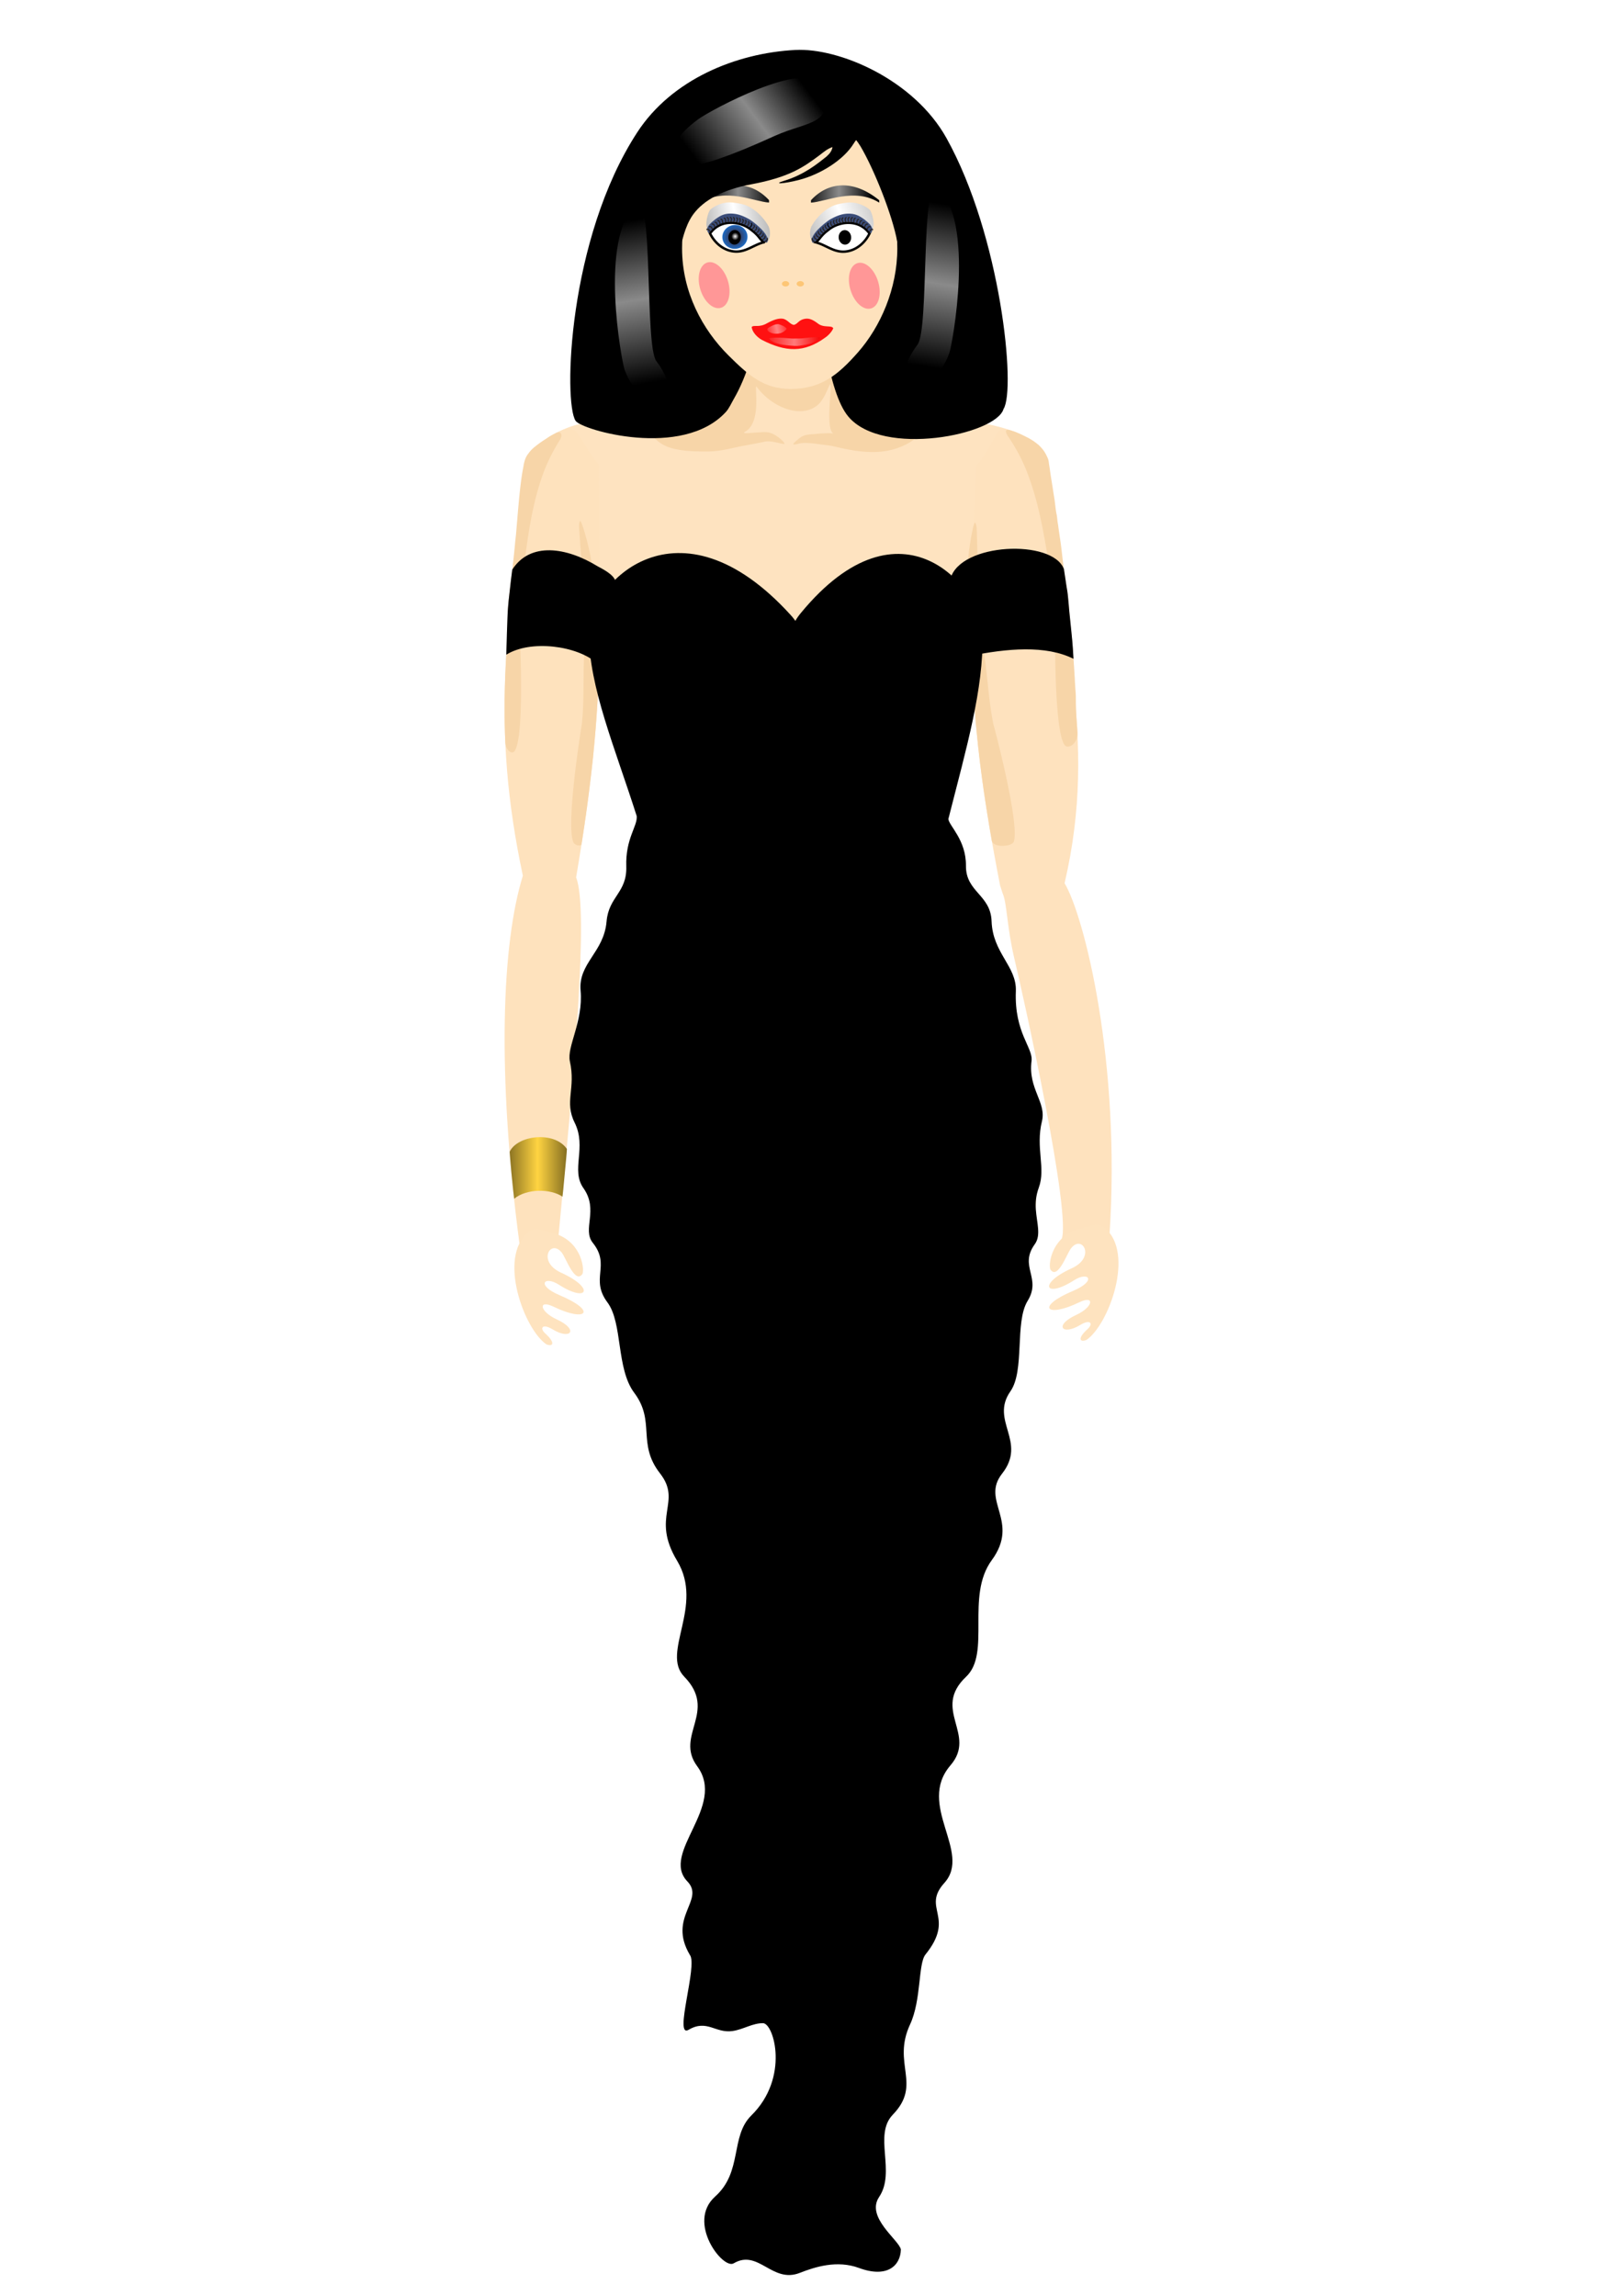 <svg xmlns="http://www.w3.org/2000/svg" xmlns:xlink="http://www.w3.org/1999/xlink" viewBox="0 0 744.09 1052.4"><defs><linearGradient id="d"><stop offset="0"/><stop offset=".487" stop-color="#8a8a8a"/><stop offset="1"/></linearGradient><linearGradient id="v" y2="188.7" xlink:href="#d" gradientUnits="userSpaceOnUse" x2="295.35" gradientTransform="matrix(-1 0 0 1 717.4 -6.582)" y1="117.23" x1="283.56"/><linearGradient id="u" y2="188.7" xlink:href="#d" gradientUnits="userSpaceOnUse" x2="295.35" gradientTransform="translate(-2.265 .755)" y1="117.23" x1="283.56"/><linearGradient id="c"><stop offset="0" stop-color="#ff5858"/><stop offset=".492" stop-color="#fff"/><stop offset="1" stop-color="#ff5858"/></linearGradient><linearGradient id="t" y2="841.09" gradientUnits="userSpaceOnUse" x2="389.58" gradientTransform="matrix(1.04 -.164 .158 .999 -111.06 45.908)" y1="826.67" x1="333.45"><stop offset="0" stop-color="#fee2bd"/><stop offset=".486" stop-color="#ffedd2"/><stop offset="1" stop-color="#fee2bd"/></linearGradient><linearGradient id="b"><stop offset="0" stop-color="#fff"/><stop offset="1" stop-color="#fff" stop-opacity="0"/></linearGradient><linearGradient id="a"><stop offset="0" stop-color="#431b1b"/><stop offset=".939" stop-color="#0f86ff"/><stop offset="1" stop-color="#471717"/></linearGradient><linearGradient id="s" y2="831.42" gradientUnits="userSpaceOnUse" x2="356.08" gradientTransform="matrix(1.048 -.095 .095 1.048 -78.072 -.378)" y1="831.66" x1="310.52"><stop offset="0" stop-color="#fee2bd"/><stop offset=".58" stop-color="#ffedd2"/><stop offset="1" stop-color="#fee2bd"/></linearGradient><linearGradient id="e" y2="105.11" gradientUnits="userSpaceOnUse" x2="351.22" y1="105.11" x1="323.09"><stop offset="0"/><stop offset=".454" stop-color="#8a8a8a"/><stop offset="1"/></linearGradient><linearGradient id="f" y2="105.85" gradientUnits="userSpaceOnUse" x2="364.73" y1="115.99" x1="304.5"><stop offset="0" stop-color="#6c6c6c"/><stop offset=".487" stop-color="#fff"/><stop offset="1" stop-color="#6c6c6c"/></linearGradient><linearGradient id="r" y2="273.41" gradientUnits="userSpaceOnUse" x2="369.73" gradientTransform="rotate(133.03 239.798 373.063) scale(1.01)" y1="233.85" x1="332.81"><stop offset="0"/><stop offset=".496" stop-color="#ffd441"/><stop offset="1"/></linearGradient><linearGradient id="p" y2="704.06" gradientUnits="userSpaceOnUse" x2="676.05" gradientTransform="matrix(-.1 0 0 .1 413.76 56.16)" y1="433.24" x1="-64.513"><stop offset="0" stop-color="#6c6c6c"/><stop offset=".528" stop-color="#fff"/><stop offset="1" stop-color="#6c6c6c"/></linearGradient><linearGradient id="j" y2="199.1" gradientUnits="userSpaceOnUse" x2="336.75" gradientTransform="matrix(.878 -.02 .017 .729 40.164 74.886)" y1="199.9" x1="365.81"><stop offset="0" stop-color="#eb0000"/><stop offset=".434" stop-color="#ffeded"/><stop offset="1" stop-color="#eb0000"/></linearGradient><linearGradient id="l" y2="207.03" xlink:href="#c" gradientUnits="userSpaceOnUse" x2="351.75" gradientTransform="rotate(-1.239 293.406 214.251)" y1="208.65" x1="343.36"/><linearGradient id="n" y2="58.183" gradientUnits="userSpaceOnUse" x2="364.88" gradientTransform="translate(-2.233 -4.466)" y1="92.977" x1="318.5"><stop offset="0"/><stop offset=".555" stop-color="#8a8a8a"/><stop offset="1"/></linearGradient><linearGradient id="o" y2="105.15" gradientUnits="userSpaceOnUse" x2="395.28" y1="105.15" x1="365.82"><stop offset="0"/><stop offset=".502" stop-color="#8a8a8a"/><stop offset="1"/></linearGradient><filter id="m" height="1.715" width="1.356" y="-.357" x="-.178"><feGaussianBlur stdDeviation=".62"/></filter><filter id="q" height="2.729" width="3.584" y="-.865" x="-1.292"><feGaussianBlur stdDeviation="7.356"/></filter><filter id="i" height="2.241" width="1.212" y="-.621" x="-.106"><feGaussianBlur stdDeviation=".974"/></filter><filter id="k" height="1.715" width="1.356" y="-.357" x="-.178"><feGaussianBlur stdDeviation=".62"/></filter><radialGradient id="g" xlink:href="#a" gradientUnits="userSpaceOnUse" cy="398.43" cx="405.45" gradientTransform="matrix(1.41 -.062 .091 1.624 -202.45 -223.48)" r="27.02"/><radialGradient id="h" xlink:href="#b" gradientUnits="userSpaceOnUse" cy="401.16" cx="376.5" gradientTransform="matrix(1 0 0 1.143 0 -57.309)" r="3.599"/></defs><path d="M467.911 484.596c-9.985-62.55-44.2-63.252-36.438-133.058 16.601-61.733 50.145-119.785 37.172-150.744-.982-1.975-5.52-4.022-13.283-5.8-2.946-.682-6.512-1.27-10.1-1.84-14.936-2.346-34.494-3.442-51.002-1.581-21.087 2.388-5.675-25.13-12.663-27.32-10.678-3.36-46.96-4.466-45.328 1.829 1.282 4.951 2.006 26.38-11.07 25.357-37.937-2.977-68.762 2.284-71.13 9.106-11.598 32.552 8.85 59.914 32.924 147.416 24.922 63.986-15.65 72.101-21.48 136.656 0 0 24.84-.445 202.398-.021z" fill="#fee3c0"/><path d="M336.828 164.428c.175-.165.63-.475 1.147-.755.207-.113.403-.227.62-.3a19.8 19.8 0 011.944-.537c.723-.165 1.436-.341 2.222-.475s1.695-.342 3.66-.507c2.304-.196 3.907-.134 6.687-.269 1.044-.062 2.213-.041 3.257-.041.96.01 1.83 0 2.604 0 .91.01 1.572.072 2.337.093.434.01 1.044.114 1.447.124.444 0 .992.093 1.695.114a67.75 67.75 0 013.225.207c2.884.258 7.319.61 11.32 1.188 1.281.186 2.542.362 3.638.63.723.166 1.406.31 1.995.487.403.124.786.237 1.106.351 1.106.414 1.106.775 1.189.992.062.156.237.445.382 1.107.3 1.426.176 3.69.135 4.393-.145 2.057-.424 6.078-.569 8.238-.176 2.76-.238 5.096.196 6.864.073.269.166.517.249.765.072.196.134.352.227.538.165.33.31.6.455.847.258.434.537.858.868 1.21.196.217.445.454.796.723.29.228.64.476 1.137.724.806.403 1.458.548 2.057.506 1.044-.062 1.664-.082 2.864-.217.506-.051.857-.082 1.271-.134.744-.072 1.53-.114 2.17-.166.61-.051 1.127-.165 1.872-.196.579-.03 1.168-.02 1.57-.052 1.293-.062 2.72-.155 3.888-.196 1.343-.041 2.325-.01 3.824-.031.176-.01.941-.01 1.737-.01.724 0 1.488-.01 1.964-.01 1.003 0 2.036.03 3.09.061l1.334.031c.982.021 1.923.062 2.802.093.547.031 1.095.052 1.57.073.435.02.807.051 1.169.062.537.02 1.054.062 1.55.093 2.616.165 1.075 1.654-.403 4.073-2.915 4.755-10.957 11.98-24.622 12.084-9.252.072-17.75-2.698-20.106-2.967-5.034-.59-10.874-1.716-14.027-.91-3.815.982-3.287.32.051-2.377 2.357-1.902 4.135-1.716 7.753-2.057 6.326-.59 8.073-.135 7.908-.218-3.618-1.84-.775-20.301-1.302-22.234-.445-1.654-2.182 6.533-6.43 9.644-8.228 6.006-21.129-.145-27.362-8.714-1.602-2.212 2.708 15.95-5.324 20.478-2.79 1.581 5.789-.01 9.986.279 3.773.248 8.724 5.075 7.918 5.427-2.915-.393-5.468-1.52-8.755-1.179-3.69.93-8.435 1.53-15.485 3.132-3.68.848-7.598 1.458-11.402 1.458-15.123.041-20.074-2.12-24.22-6.575-.971-1.798-.134-9.758 1.075-9.778.807-.021 2.12-.021 2.74-.031.455 0 .858.02 1.25.01.383-.01.828.02 1.179.02.651 0 1.302.032 1.871.021.372 0 .713.01 1.054.01.776 0 1.437.021 2.44.042.796.02 1.643.072 2.501.103.62.01 1.24.031 1.83.073.486.03.961.041 1.416.062 3.515.134 4.714.258 7.99.506.807.062 1.396.062 1.975.01.651-.061 1.25-.206 2.15-.496 1.282-.403 2.657-1.509 3.34-2.201.516-.517.93-1.179 1.157-1.52.114-.165.238-.341.33-.527.197-.341.373-.651.517-.94.497-1.045 1.086-2.668 1.458-4.208.227-.95.734-3.132.858-5.778.052-1.086.124-2.12.083-3.04-.021-.733 0-1.354-.031-1.715-.021-.29-.031-.559-.062-.838-.093-.837-.145-1.664-.217-2.336-.062-.61-.466-1.56-.393-2.284.062-.569.486-1.013.61-1.127z" fill="#f7d5a8"/><path d="M241.303 211.854c1.572-5.282 5.19-7.99 8.663-10.326 16.374-10.989 12.838-2.74 24.55 11.484.32 79.678 3.339 108.394-10.389 189.177 5.955 15-.93 90.19-8.403 167.842l-17.387 1.365c-10.771-80.412-8.125-139.405 1.374-169.972-14.802-69.692-7.215-112.57 1.592-189.57z" fill="#fee2bd"/><path d="M232.083 300.608c.01-.228.03-.538.051-.776.01-.279.042-.775.062-1.064.021-.434.042-.641.063-.9l.03-.568c.01-.269.042-.527.052-.796.042-.682.052-1.323.093-2.006.269-4.6.197-9.127.424-15.247.817-9.51 2.026-17.138 3.018-27.486.021-.196.042-.382.062-.579.032-.3.052-.61.094-.93.072-.734.124-1.488.206-2.253.042-.341.083-.693.114-1.034.031-.31.072-.62.103-.93.031-.362.083-.734.114-1.106.92-10.44 1.716-22.318 3.256-30.36.166-.827.259-1.55.403-2.16.683-2.895 1.323-3.608 2.647-5.366.961-1.147 1.912-1.953 3.235-2.977 1.25-.971 2.677-1.943 4.042-2.811.351-.228.692-.465 1.013-.682a24.818 24.818 0 011.499-.93c.33-.197.672-.373.982-.538.248-.135.496-.259.734-.372a4.11 4.11 0 00.424-.218c1.974-1.044 3.452.29 1.964 3.019-3.122 4.93-5.955 10.482-7.97 16.157a99.303 99.303 0 00-1.396 4.186c-3.556 11.453-5.303 23.29-6.657 33.864-.33 10.73-2.419 21.439-2.532 33.533.423 7.877 2.026 46.64-1.933 54.383-1.137 2.812-4.538.486-4.621-3.71-.01-.342-.041-.776-.052-1.148-.02-.414-.03-.848-.051-1.282-.021-.341-.021-.713-.042-1.065-.02-.392-.03-.847-.041-1.25-.01-.424-.01-.786-.031-1.21-.01-.279-.01-.558-.01-.827-.021-.558-.042-1.106-.052-1.654 0-.32-.01-.816-.01-1.126.01-.693-.01-1.262-.021-1.902 0-.28-.01-1.158-.01-1.417.01-.734 0-1.467 0-2.077.01-1.871 0-3.298.03-5.603.021-1.406.063-2.894.094-4.393.01-.31.04-1.354.051-1.665.02-1.085.073-1.891.093-3.018.01-.486.052-1.25.073-1.737.03-.558.072-1.178.082-1.736 0-.61.073-1.344.083-1.964.02-.682.093-1.334.114-2.016.02-1.023.082-1.25.124-2.253z" fill="#f7d5a8"/><path d="M479.065 211.792c-1.251-4.765-4.104-7.65-7.205-9.84-.362-.26-.734-.528-1.117-.755-16.973-10.42-11.091-1.385-23.268 12.435-2.988 79.616-4.714 111.288 11.03 192.237.682 1.944.775 2.657 1.292 3.908 1.88 4.548 1.86 15.485 5.333 29.987 4.404 18.38 26.34 117.666 21.512 128.5l21.987-1.51c5.406-79.43-11.464-146.692-20.55-161.908 15.888-68.297-2.791-115.795-9.014-193.054z" fill="#fee2be"/><path d="M491.872 297.961c-.537-7.153-1.302-12.724-1.953-21.48-.59-5.85-1.479-10.936-2.275-16.477-.485-3.484-.816-7.091-1.354-11.112-.351-2.399-.723-4.797-1.075-7.381-.051-.403-.072-.765-.155-1.158a18.25 18.25 0 01-.207-1.24c-.113-.962-.186-1.768-.31-2.636-.041-.383-.134-.755-.217-1.127l-.155-.9a50.843 50.843 0 01-.32-2.346c-.145-1.292-.29-2.553-.496-3.814-.331-1.974-.58-3.763-.869-5.551-.33-2.078-.661-4.052-.93-5.902-.031-.259-.083-.507-.114-.765-.155-1.251-.351-2.44-.527-3.567-.052-.392-.062-.661-.207-1.385-.062-.33-.144-.558-.32-1.013-.248-.62-.352-.827-.517-1.147-.062-.135-.083-.166-.124-.248a19.91 19.91 0 00-.207-.424c-.113-.259-.196-.362-.29-.527-.113-.197-.216-.331-.299-.486-.114-.217-.196-.32-.29-.455-.113-.176-.237-.33-.34-.475-.166-.228-.31-.383-.476-.59-.083-.124-.217-.248-.31-.372-.124-.155-.269-.31-.414-.465-.113-.124-.268-.258-.392-.403a5.656 5.656 0 00-.61-.59c-.114-.092-.248-.185-.352-.278-.196-.176-.351-.28-.537-.435-.155-.134-.331-.237-.486-.372-.166-.144-.414-.29-.59-.434-.134-.124-.33-.227-.485-.33-.217-.156-.424-.27-.662-.424-.238-.145-.486-.29-.723-.445-.124-.093-.27-.145-.403-.227s-.28-.155-.424-.238c-.217-.114-.445-.217-.662-.33-.403-.208-.806-.414-1.21-.61-.34-.166-.682-.321-1.012-.497a23.005 23.005 0 00-1.737-.775c-.33-.145-.672-.29-.992-.424a19.85 19.85 0 00-1.685-.6c-2.553-.837-3.918-.692-2.202 2.213 3.308 4.806 6.347 10.243 8.57 15.846 4.992 12.539 7.504 25.915 9.468 37.72.734 10.709 3.215 21.335 3.783 33.42-.134 7.876-.279 46.681 3.97 54.269 1.354 3.039 6.398.237 6.233-4.952-.041-1.354-.155-2.822-.269-4.31-.02-.331-.062-.672-.082-1.013s-.042-.641-.062-.982c-.187-2.523-.238-4.983-.3-6.802-.042-1.747.03-3.742-.145-5.861-.124-1.416-.186-2.864-.3-4.362-.02-.28-.03-.517-.041-.776a22.349 22.349 0 00-.103-2.026c-.021-.196-.042-.393-.042-.6a71.373 71.373 0 00-.124-2.098c-.02-.279-.041-.537-.052-.806-.04-.992-.155-1.985-.196-2.977-.01-.3-.041-.6-.062-.9-.093-1.519-.217-3.038-.33-4.548z" fill="#f7d5a8"/><path d="M460.086 187.464c-3.411 11.802-55.354 22.294-71.161 3.481-18.691-22.26-15.551-137.812-27.427-138.079-11.137-.25-1.465 89.245-25.049 129.962-1.196 2.062-2.215 4.456-3.746 6.105-19.953 21.516-65.98 8.197-68.806 3.971-5.639-8.451-3.542-83.449 28.259-132.244 15.825-24.29 45.32-36.347 72.5-37.762 19.942-1.033 54.26 13.441 69.276 40.42 24.937 44.818 31.948 115.125 26.154 124.146z"/><path d="M411.388 113.828c0 18.535-7.732 35.952-18.017 47.654-9.334 10.616-17.18 16.808-30.908 16.808-12.445 0-19.516-6.481-28.499-15.392-11.836-11.743-21.263-28.964-21.263-49.07 0-35.352 20.901-63.624 49.762-63.624s48.925 28.272 48.925 63.624z" fill="#fee2bd"/><path d="M349.62 107.88c-7.49-8.158-18.7-9.418-30.26 0v1.06c10.92-6.86 23.72-.32 30.26 0v-1.06z" fill="url(#e)" transform="translate(-8.935 -19.798) scale(1.034)"/><path d="M350.245 111.017c-1.478-1.034-1.675-1.634-2.894-3.019-.445-.506-1.003-1.044-1.572-1.56-.237-.207-.496-.393-.733-.59-.218-.175-.466-.34-.662-.506-1.592-1.344-3.721-2.336-5.8-2.812a13.388 13.388 0 00-4.568-.372c-3.67.32-6.512 2.119-8.497 4.838 2.16 4.403 6.285 7.918 11.298 8.3 5.096.393 8.725-3.08 13.428-4.28z" stroke="#000" stroke-width="1.115" fill="#fff"/><path d="M348.99 126.3c-.39.18-.92-.78-1.19-.92-.29-.16-.61-.44-1.06-1.01-.85-1.09-1.69-2.05-2.53-2.96-.49-.52-1.14-.97-1.62-1.42-.69-.64-1.51-1.08-2.22-1.53-.17-.11-.25-.21-.42-.31-.06-.03-.13-.08-.18-.12-6.5-4.35-12.57-2.5-17.04 3.55-1.99-2.53-.08-8.35.73-9.37 1.11-1.17 5.34-3.9 10.38-3.24 4.51.59 6.46 1.14 9.96 3.84 1.59 1.23 4.06 3.76 5.68 6.79 1.06 2.58.49 5.39-.49 6.7z" fill="url(#f)" transform="translate(-8.935 -19.798) scale(1.034)"/><path d="M351.548 111.254c-.983-.454-1.448-.65-2.306-1.808-6.74-9.087-18.172-10.813-24.343-2.471a3.238 3.238 0 01-.58-1.168c-.547-2.17 2.079-4 3.64-5.313 2.119-1.479 3.98-2.791 7.825-2.574 1.87.103 4.02.558 7.37 2.388 1.83.992 4.714 3.462 6.192 5.034 2.398 2.563 3.204 4.662 2.202 5.912z" fill="#3a4c78"/><path d="M432.47 398.43a27.02 29.22 0 11-54.04 0 27.02 29.22 0 1154.04 0z" transform="matrix(-.212 -.018 -.02 .186 430.863 41.792)" fill="url(#g)"/><path d="M333.943 108.808a2.855 3.304 4.474 105.715-.053 2.855 3.304 4.474 10-5.715.053z"/><path d="M339.422 107.936c-.806-2.14-2.326-2.625-4-1.86l.051.29c1.82-.662 3.04-.115 3.69 1.767l.26-.197zM334.223 109.632c.796 2.129 2.326 2.625 4 1.86l-.062-.29c-1.82.662-3.029.115-3.69-1.777l-.248.207z" opacity=".846"/><path d="M380.09 401.16a3.599 4.113 0 11-7.19 0 3.599 4.113 0 117.19 0z" transform="matrix(-.475 -.045 -.043 .43 533.127 -47.219)" fill="url(#h)"/><path d="M351.899 109.115l-.269.072c.29.796-.382 1.075-1.085 1.561.072.072.145.134.217.186.868-.496 1.499-.961 1.137-1.82zM350.814 108.143l-.27.072c.3.807-.32.982-1.012 1.53.03.052.113.145.186.228.858-.538 1.468-.962 1.096-1.83zM349.976 107.047l-.268.073c.279.806-.32 1.033-1.045 1.509l.187.227c.868-.486 1.478-.93 1.126-1.809zM348.994 105.952l-.258.082c.341.786-.248 1.065-.94 1.582l.196.217c.827-.548 1.416-1.044 1.002-1.881zM347.92 104.856l-.27.103c.383.765-.196 1.075-.858 1.623l.207.207c.807-.59 1.375-1.106.92-1.933zM346.855 103.977l-.259.114c.424.744-.134 1.075-.755 1.664l.218.197c.764-.631 1.292-1.179.796-1.975zM345.759 103.057l-.259.135c.445.723-.103 1.085-.713 1.716l.228.175c.754-.672 1.26-1.25.744-2.026z" stroke="#241f1c" stroke-width=".165" fill="#241f1c"/><path d="M344.56 102.24l-.248.156c.506.672 0 1.085-.548 1.757l.237.165c.683-.734 1.138-1.364.559-2.077z" stroke="#000" stroke-width=".165"/><path d="M343.206 101.455l-.228.186c.548.62.072 1.075-.434 1.81l.258.133c.631-.806 1.044-1.478.404-2.129zM341.83 100.804l-.216.196c.589.569.144 1.075-.31 1.84l.258.114c.579-.848.94-1.55.269-2.15zM340.497 100.37l-.206.206c.62.538.206 1.065-.197 1.85l.259.104c.527-.889.858-1.602.144-2.16zM339.081 99.966l-.186.228c.662.486.28 1.044-.062 1.86l.269.083c.465-.93.734-1.664-.02-2.17zM337.737 99.656l-.186.248c.693.424.331 1.003.02 1.85l.27.052c.434-.95.672-1.715-.104-2.15zM336.249 99.543l-.155.248c.723.362.424.982.186 1.85l.279.031c.33-.992.496-1.778-.31-2.13zM334.802 99.45l-.135.268c.755.29.517.93.362 1.82h.29c.237-1.013.33-1.81-.517-2.088zM333.344 99.532l-.114.29c.776.196.569.9.476 1.798l.279-.03c.176-1.034.217-1.872-.641-2.058zM331.959 99.842l-.093.3c.796.124.651.796.651 1.695l.28-.062c.072-1.044.03-1.83-.838-1.933zM330.429 100.318l-.062.3c.796.051.734.744.806 1.643l.269-.082c-.031-1.055-.134-1.84-1.013-1.861zM328.992 100.959l-.03.3c.805-.073.816.61.992 1.478l.258-.124c-.134-1.024-.341-1.778-1.22-1.654zM327.72 101.786v.3c.797-.145.859.537 1.107 1.385l.248-.145c-.228-1.013-.486-1.747-1.354-1.54zM326.387 102.633l.031.3c.776-.227.91.455 1.24 1.272l.228-.176c-.32-.982-.651-1.685-1.499-1.396zM325.074 103.833l.073.3c.744-.363.961.258 1.406 1.002l.217-.196c-.465-.91-.89-1.54-1.696-1.106zM323.875 105.104l.093.29c.714-.435.982.175 1.489.868l.196-.228c-.527-.847-1.013-1.437-1.778-.93z" stroke="#241f1c" stroke-width=".165" fill="#241f1c"/><g fill="#fdc676"><path d="M360.157 128.857a1.663 1.229 0 110 2.458 1.663 1.229 0 110-2.458zM366.913 128.857a1.663 1.229 0 110 2.458 1.663 1.229 0 110-2.458z"/></g><path d="M344.622 149.894c1.075-1.158 3.37.507 7.256-1.84 2.936-1.54 5.127-2.295 7.267-1.922 2.12.61 3.008 2.48 4.776 2.8 1.674-.36 2.016-1.85 4.228-2.583 2.44-.745 4.104-.031 6.564 1.736 2.78 2.46 6.512.786 7.308 2.388-.569 1.468-2.202 3.277-3.597 4.207-9.758 7.133-18.214 6.75-29.223 1.075-2.17-1.25-4.342-3.545-4.58-5.86z" fill="#f11"/><path transform="matrix(1.063 0 0 1.063 -11.812 -70.16)" d="M342.79 211.93c.39-.36 4.16-.47 7.21-.15 1.87.19 3.5.26 3.98.2.57-.01 2.29.07 4.26-.2 2.95-.4 6.3-.53 6.6-.07-1.33 1.54-4 2.59-7.13 3.1-1.65.27-2.41.42-3.61.36-5-.25-9.68-.84-11.31-3.24z" opacity=".69" filter="url(#i)" fill="url(#j)"/><path transform="matrix(1.063 0 0 1.063 -13.053 -69.001)" d="M343.77 206.2c1.94-1.07 2.6-1.44 4.01-1.53.55-.02 3.24.95 3.8 2.02-3.05 4.24-10.39 1.15-7.81-.49z" opacity=".69" filter="url(#k)" fill="url(#l)"/><path transform="matrix(-1.063 0 0 1.063 740.663 -69.016)" d="M343.77 206.2c1.94-1.07 2.6-1.44 4.01-1.53.55-.02 3.24.95 3.8 2.02-3.05 4.24-10.39 1.15-7.81-.49z" opacity=".69" filter="url(#m)" fill="url(#l)"/><path d="M311.213 104.215c.423 3.246 1.271 4.373 1.312 6.399.031 1.623 1.117-6.575 5.241-12.28 4.766-6.585 13.759-11.444 26.546-13.821 17.79-3.313 24.178-7.99 31.32-13.294 2.192-1.682 3.805-3.084 6.048-3.795-.32 1.732-1.24 2.984-2.74 4.314-4.29 3.42-10.274 8.362-19.474 11.146-5.53 1.67-.186 1.39 6.626-.348 10.45-2.67 20.725-9.437 25.16-16.539 1.168-1.853 1.25-1.71 1.302-1.76.021-.023 1.468 2.003 1.923 2.775 6.46 10.923 14.823 32.18 16.86 43.746.382 2.223 2.253-26.783-1.592-43.856-1.747-7.747-3.68-12.717-9.252-19.04-9.717-11.035-29.233-14.883-37.4-14.89-21.624-.021-58.62 19.953-51.88 71.243z"/><path d="M371.27 56.722c-5.87-10.851-46.98 10.846-53.07 15.307-18.36 13.466-14.71 25.863 9.31 17.471 7.8-2.724 13.77-5.205 24.78-10.17 14.34-6.464 28.51-5.001 18.98-22.608z" fill="url(#n)" transform="translate(-8.935 -19.798) scale(1.034)"/><path d="M368.22 107.92c7.48-8.16 18.7-9.419 30.26 0v1.06c-10.92-6.87-23.72-.32-30.26 0v-1.06z" fill="url(#o)" transform="translate(-8.935 -19.798) scale(1.034)"/><path d="M373.917 111.058c1.478-1.034 1.674-1.643 2.894-3.018.445-.507.992-1.044 1.571-1.561.228-.207.497-.393.724-.59.217-.175.475-.34.672-.506 1.592-1.344 3.71-2.336 5.799-2.822a13.551 13.551 0 014.559-.362c3.68.32 6.522 2.109 8.507 4.828-2.16 4.414-6.285 7.928-11.298 8.31-5.097.393-8.735-3.09-13.428-4.279z" stroke="#000" stroke-width="1.115" fill="#fff"/><path d="M368.85 126.34c.38.18.91-.78 1.18-.92.3-.16.61-.44 1.07-1.02.85-1.08 1.68-2.04 2.53-2.95.48-.52 1.14-.98 1.62-1.43.69-.63 1.51-1.07 2.22-1.52.17-.12.25-.22.42-.31.05-.03.13-.08.18-.12 6.5-4.35 12.57-2.5 17.04 3.55 1.99-2.54.08-8.35-.73-9.37-1.11-1.17-5.34-3.9-10.39-3.24-4.5.58-6.46 1.14-9.95 3.84-1.59 1.23-4.06 3.76-5.68 6.78-1.06 2.59-.49 5.4.49 6.71z" fill="url(#p)" transform="translate(-8.935 -19.798) scale(1.034)"/><path d="M372.604 111.296c.992-.455 1.457-.651 2.315-1.81 6.74-9.085 18.173-10.812 24.344-2.47.3-.392.486-.796.579-1.168.537-2.17-2.078-4-3.639-5.323-2.119-1.468-3.99-2.781-7.825-2.574-1.881.103-4.02.568-7.37 2.388-1.83 1.002-4.714 3.473-6.192 5.044-2.398 2.553-3.204 4.662-2.212 5.913z" fill="#3a4c78"/><path d="M432.47 398.43a27.02 29.22 0 11-54.04 0 27.02 29.22 0 1154.04 0z" transform="matrix(.212 -.018 .02 .186 293.299 41.831)" fill="url(#g)"/><path d="M390.22 108.847a2.855 3.304-4.474 11-5.716-.052 2.855 3.304-4.474 115.715.052z"/><path d="M384.74 107.967c.796-2.13 2.325-2.615 4-1.86l-.052.3c-1.83-.662-3.039-.114-3.7 1.767l-.248-.207zM389.94 109.673c-.797 2.13-2.327 2.615-4.001 1.86l.051-.3c1.82.662 3.04.115 3.701-1.767l.248.207z" opacity=".846"/><path d="M380.09 401.16a3.599 4.113 0 11-7.19 0 3.599 4.113 0 117.19 0z" transform="matrix(.475 -.045 .043 .43 191.024 -47.179)" fill="url(#h)"/><path d="M372.263 109.146l.269.082c-.29.796.382 1.065 1.085 1.561a4.396 4.396 0 01-.227.186c-.858-.496-1.489-.961-1.127-1.83zM373.348 108.184l.269.073c-.3.806.32.982 1.013 1.53a3.105 3.105 0 01-.196.217c-.848-.527-1.458-.962-1.086-1.82zM374.175 107.089l.28.072c-.28.806.32 1.034 1.043 1.499l-.186.238c-.868-.486-1.478-.941-1.137-1.81zM375.157 105.993l.269.083c-.341.785.248 1.064.93 1.581l-.186.217c-.837-.548-1.416-1.044-1.013-1.881zM376.243 104.897l.258.104c-.372.765.207 1.064.868 1.623l-.206.196c-.807-.579-1.375-1.106-.92-1.923zM377.307 104.019l.259.113c-.424.745.124 1.075.754 1.665l-.217.196c-.775-.63-1.292-1.189-.796-1.974zM378.403 103.099l.258.134c-.444.724.104 1.085.703 1.716l-.227.176c-.744-.672-1.25-1.261-.734-2.026z" stroke="#241f1c" stroke-width=".165" fill="#241f1c"/><path d="M379.602 102.282l.238.155c-.507.672.01 1.085.558 1.757l-.238.166c-.692-.745-1.147-1.365-.558-2.078z" stroke="#000" stroke-width=".165"/><path d="M380.946 101.496l.238.176c-.559.62-.073 1.085.423 1.82l-.248.134c-.63-.807-1.044-1.478-.413-2.13zM382.331 100.845l.217.197c-.589.568-.145 1.064.31 1.84l-.258.113c-.579-.847-.951-1.55-.269-2.15zM383.665 100.411l.206.207c-.63.537-.206 1.064.197 1.85l-.27.103c-.526-.889-.847-1.602-.133-2.16zM385.08 100.008l.187.227c-.662.486-.29 1.044.062 1.86l-.28.073c-.454-.92-.723-1.654.032-2.16zM386.425 99.698l.186.237c-.693.435-.331 1.013-.021 1.861l-.28.052c-.423-.962-.66-1.716.115-2.15zM387.913 99.574l.155.258c-.723.362-.424.982-.186 1.85l-.29.031c-.33-1.002-.496-1.778.321-2.14zM389.35 99.491l.134.269c-.744.29-.506.93-.362 1.82h-.279c-.237-1.024-.33-1.81.507-2.089zM390.818 99.574l.113.29c-.775.196-.568.898-.475 1.798l-.28-.031c-.175-1.034-.227-1.871.642-2.057zM392.203 99.884l.093.29c-.796.134-.662.795-.651 1.705l-.28-.062c-.072-1.044-.04-1.83.838-1.933zM393.733 100.36l.062.3c-.796.05-.734.743-.806 1.643l-.27-.093c.021-1.044.135-1.83 1.014-1.85zM395.17 101l.02.3c-.796-.072-.806.61-.982 1.478l-.268-.124c.144-1.023.34-1.788 1.23-1.654zM396.441 101.817v.31c-.796-.145-.858.537-1.106 1.385l-.248-.145c.227-1.013.486-1.747 1.354-1.55zM397.775 102.675l-.031.3c-.776-.228-.91.444-1.24 1.271l-.239-.176c.331-.982.662-1.685 1.51-1.395zM399.077 103.874l-.072.3c-.734-.362-.951.258-1.406 1.002l-.207-.206c.465-.9.89-1.53 1.685-1.096zM400.286 105.145l-.093.28c-.713-.424-.992.185-1.488.878l-.197-.227c.528-.858 1.003-1.437 1.778-.93z" stroke="#241f1c" stroke-width=".165" fill="#241f1c"/><path d="M331.12 142.85c1.96 5.43.93 11.06-2.29 12.55-3.22 1.5-7.43-1.69-9.39-7.12-1.96-5.44-.93-11.06 2.29-12.56 3.23-1.5 7.43 1.7 9.39 7.13z" fill-rule="evenodd" filter="url(#q)" fill="#ff9797" transform="translate(-8.935 -19.798) scale(1.034)"/><path d="M236.62 550.56c-.04.03-.68-5.93-1.21-11.35-.45-4.57-.74-8.84-.79-9.47 3.47-7.42 19.89-9.31 25.38-1.24-.03.92-.17 2.37-.31 4.09-.08.99-.17 2.04-.29 3.13-.05.46-.1.9-.13 1.36-.07.88-.18 1.77-.25 2.64-.44 5.15-.95 9.94-.98 9.92-5.31-3.63-15.97-3.61-21.42.92z" fill="url(#r)" transform="translate(-8.935 -19.798) scale(1.034)"/><path d="M272.2 343.692c.032-.33.073-.682.114-1.033.052-.486.062-.951.135-1.417.041-.33.062-.703.093-1.013.02-.206.02-.392.051-.6.032-.258.042-.516.073-.774.062-.528.072-1.003.134-1.51.042-.465.062-.971.114-1.426.052-.403.083-.796.114-1.22.03-.465.062-.95.103-1.416.052-.62.093-1.25.145-1.881l.124-1.551c.082-1.137.165-2.326.238-3.566.03-.465.072-.89.093-1.385.01-.362.04-.765.062-1.158.03-.507.082-1.013.093-1.54.02-.341.062-.724.072-1.075.01-.58.052-1.148.093-1.716.031-.466.052-.951.072-1.406.021-.352.052-.682.062-1.034.01-.341.021-.661.042-1.003l.03-.682c0-.176.011-.382.021-.558.01-.155.01-.31.021-.476l.031-.527c.01-.124.02-.279.02-.393.073-1.447.135-2.915.177-4.403.03-.837.134-1.809.165-2.657.03-.992-.01-1.984.01-2.997.01-.569-.196-1.127-.175-1.716l.03-.982c.021-.393.021-.786.032-1.19 0-.464.03-.96.04-1.436.022-.413.022-.889.042-1.313.031-.703.031-1.302.042-2.036.082-1.344.144-2.78.103-4.249 0-.186.02-.372.01-.558-.051-1.664-.196-3.37-.268-5.075-.393-9.5-2.833-19.651-3.422-27.021-.32-4.032-3.628-16.56-4.858-18.617-.559-.94-.848 1.044-.827 2.295.32 4.713.785 11.36 1.271 17.366 1.085 13.386 1.034 27.238 1.24 39.208-.837 10.699.052 21.573-1.157 33.606-1.292 7.773-7.122 46.134-4.042 54.269.465 1.633 3.577 2.408 3.866 1.075.031-.155.072-.414.103-.662.093-.744.186-1.137.28-1.84.051-.382.144-.858.206-1.385.083-.63.207-1.375.31-2.026.155-1.044.3-2.047.476-3.132.083-.548.186-1.168.238-1.747.134-1.261.434-2.43.537-3.66.02-.258.073-.702.114-.94.052-.341.124-.785.176-1.116.082-.517.103-.89.165-1.292.031-.186.134-.993.165-1.21.197-1.406.3-2.212.517-3.938.135-1.127.3-2.378.455-3.65.165-1.291.341-2.645.486-3.99.083-.754.165-1.498.258-2.253.093-.713.176-1.437.248-2.18.052-.549.124-1.107.186-1.655.259-2.15.507-4.362.652-6.533z" fill="#f7d5a8"/><path d="M265.63 486.69l102.38-12.31c4.66 26.76-7.48 65.4-6.54 96.17 1.43 47.29 12.91 78.73 4.04 127.71 5.42 16.79-3.54 63.77-3.43 122.76.01 5.13-1.82 53.54-1.96 57.33-.39 10.36-3.84 29.72-3.79 33.09l-20.92-.38c-.79-2.39-1.28-22.59-2.18-31.87-.39-4.05-3.09-142.67-4.77-177.51-23-40.18-67.18-149.48-62.83-214.99z" fill="url(#s)" transform="translate(-8.935 -19.798) scale(1.034)"/><path d="M454.51 462.52L349.77 474.6c2.72 31.5 19.7 54.85 24.28 87.39 6.85 48.68 2.25 134.39 12.76 161.25-4.36 22.95-12.65 98.48-13.06 146.38-.05 5.96 1.99 77 1.7 83.26-.17 3.61 23.68 4.23 23.13-1.15-.67-6.59 6.99-71.46 8.01-87.55 2.69-42.56 18.1-110.07 11.99-142.64 6.8-30.73 36.36-91.1 47.13-150.02 7.26-39.72-2.37-79.59-11.2-109z" fill="url(#t)" transform="translate(-8.935 -19.798) scale(1.034)"/><path d="M448.57 343.351c-.154-1.127-.134-1.25-.237-2.14-.02-.258-.114-1.22-.145-1.53l-.145-1.343c-.03-.28-.082-1.003-.134-1.396-.093-.672-.041-.703-.186-1.881a69.287 69.287 0 00-.145-1.582c-.041-.3-.072-.65-.113-1.033a28.573 28.573 0 01-.207-2.574c-.01-.27-.062-.569-.093-.869-.062-.703-.114-1.467-.176-2.325-.382-5.81-1.106-15.061-2.274-29.75-.02-.228-.083-1.117-.166-1.913-.051-.64-.082-1.24-.093-1.374-.04-.683-.062-.93-.093-1.417-.04-.558-.062-1.116-.124-1.695-.093-.9-.062-1.53-.134-2.326-.062-.558-.062-.734-.093-1.095-.041-.393-.031-.745-.062-1.127-.031-.445-.062-.9-.083-1.344-.041-.724-.103-1.447-.144-2.17-.042-.776-.104-1.572-.145-2.347-.02-.465-.042-.93-.073-1.396a102.995 102.995 0 01-.279-5.303c-.165-5.313.61-10.357.528-14.544-.083-4.042 1.953-16.839 2.966-19 .465-1.002.951.952 1.055 2.203.155 4.713.351 11.37.465 17.397.269 13.427 1.695 27.207 2.687 39.136 1.913 10.564 2.099 21.48 4.507 33.326 2.068 7.608 11.702 45.193 9.448 53.597-.454 2.605-9.665 3.34-10.202-.351-.042-.3-.135-.734-.197-1.127l-.29-1.664c-.092-.486-.185-1.034-.289-1.582-.206-1.209-.434-2.656-.64-3.886-.114-.693-.197-1.344-.31-1.975-.073-.444-.156-.899-.238-1.385-.062-.362-.145-.93-.197-1.302a75.198 75.198 0 01-.237-1.5c-.104-.65-.155-1.002-.238-1.55-.114-.682-.145-.899-.331-2.098-.217-1.468-.28-1.943-.465-3.101-.176-1.086-.259-1.778-.352-2.388-.113-.806-.196-1.654-.34-2.543-.094-.548-.156-1.189-.26-1.768-.082-.537-.123-1.116-.216-1.664-.031-.217-.093-.703-.124-.92-.02-.165-.186-1.457-.228-1.767-.072-.466-.165-1.396-.196-1.582-.052-.444-.134-.92-.196-1.375-.073-.548-.238-2.17-.29-2.543a30.975 30.975 0 01-.269-2.377c-.02-.207-.186-1.54-.206-1.737z" fill="#f7d5a8"/><path d="M495.542 563.095c-12.828 3.029-15.02 15.578-14.017 18.762 3.36 5.034 7.546-7.091 9.458-9.593 5.138-6.709 11.557 4.031.372 9.097-15.712 7.111-12.156 13.965.993 5.53 6.802-4.362 10.585.207-.362 4.817-17.335 7.298-12.29 12.56 2.74 5.282 7.318-3.556 6.574 2.13-1.334 5.758-10.337 4.745-6.471 9.634 1.85 4.6 4.786-2.895 6.037-.527 3.401 1.85-4.858 4.383-3.577 6.213-.548 5.014 10.192-6.937 22.38-39.89 8.332-51.427-3.163-2.595-6.316-.734-10.885.31zM253.067 565.11c12.828 3.03 15.01 15.579 14.017 18.762-3.37 5.035-7.556-7.09-9.458-9.592-5.138-6.709-11.557 4.031-.373 9.096 15.713 7.112 12.157 13.966-.992 5.53-6.802-4.362-10.595.207.362 4.818 17.335 7.298 12.28 12.56-2.74 5.282-7.328-3.546-6.574 2.13 1.334 5.758 10.337 4.744 6.471 9.634-1.85 4.6-4.786-2.895-6.037-.528-3.401 1.85 4.858 4.383 3.576 6.212.537 5.013-10.192-6.936-22.369-39.89-8.321-51.426 3.153-2.595 6.316-.734 10.885.31z" fill="#fee3bf"/><path d="M290.71 109.96c7.74-6.74 3.67 62.29 8.95 69.26 14.97 19.79-6.19 25.55-14.09 3.77-1.32-3.65-11.47-58.58 5.14-73.03z" fill="url(#u)" transform="translate(-8.935 -19.798) scale(1.034)"/><path d="M413.02 1031.123c-.856-4.393-16.238-14.771-9.966-24.085 7.765-11.536-2.744-28.385 6.25-37.688 13.614-14.08-.514-23.238 7.94-41.41 5.222-11.216 3.636-27.786 7.058-32.035 14.002-17.356-1.951-21.067 8.656-32.81 12.777-14.15-12.902-35.631 2.812-53.917 12.288-14.286-8.806-25.502 7.184-40.625 11.47-10.843-.384-36.851 11.729-53.39 13.082-17.863-5.11-27.156 4.684-39.591 11.72-14.875-5.645-24.23 3.878-37.823 6.685-9.551 1.867-31.683 7.88-41.441 6.521-10.585-4.095-15.774 3.275-25.967 2.996-4.145.916-9.665.487-16.012-.212-3.142.028-6.285 1.37-9.954 3.265-8.91-1.553-18.183 1.434-30.391 2.147-8.766-6.407-14.875-4.767-27.62.799-6.213-7.935-12.798-7.192-32.045.441-11.402-10.62-17.397-11.125-32.045-.42-12.198-11.863-13.355-11.753-25.408.109-11.826-7.665-18.214-8.065-21.429 8.445-33.295 16.095-59.22 15.69-84.701-.332-21.046-37.27-65.65-83.343-9.717-11.443 13.883 7.174 13.872-4.704.827-51.52-56.588-92.402-14.865-92.402 8.735-.01 24.23 11.846 51.985 21.873 83.471.476 4.641-5.19 10.234-4.776 23.124.383 12.032-8.052 13.727-9.034 25.191-1.23 14.296-13.035 19.051-11.908 31.755 1.26 14.12-6.399 25.698-4.92 32.345 2.79 12.57-2.616 18.493 2.17 28.086 5.737 11.484-1.902 21.635 4.062 30.09 7.102 10.048-.723 18.814 4.29 25.057 8.3 10.348-1.395 16.447 6.688 27.27 7.112 9.53 3.928 30.318 12.312 41.482 9.923 13.231 1.095 23.217 11.835 36.955 10.317 13.2-4.413 19.743 7.805 40.014 12.518 20.798-7.494 42.072 3.246 53.101 15.578 16.002-4.456 26.98 5.944 41.049 13.655 18.461-17.015 39.797-4.476 52.842 8.259 8.6-9.2 16.322 1.147 33.699 3.69 4.672-7.536 38.381-.59 34.308 8.467-4.972 12.322 1.758 20.21.559 5.013-.765 9.065-3.608 13.893-3.587 4.972.02 12.28 24.953-5.324 42.278-9.81 9.655-3.887 25.811-16.612 37.182-13.241 11.857 3.567 33.544 8.477 30.629 11.36-6.73 17.593 9.365 30.329 4.372 6.967-2.74 17.066-5.985 27.165-2.253 12.719 4.693 18.975-.869 19.185-8.477z"/><path d="M232.114 300.101c-.02.02.517-18.927.765-21.242.113-1.148.175-2.275.29-3.38.402-3.825.826-7.247 1.116-9.903.237-2.078.516-4 .568-4.466 8.197-12.807 24.84-10.347 39.26-1.458 3.411 1.778 8.714 4.662 8.146 8.146-.3 1.809-8.632 36.21-8.694 36.149-8.88-7.98-30.318-10.844-41.451-3.846zM443.988 300.814c-.027.01-.228-23.32-.135-26.338.057-1.799-8.17-8.683-8.117-9.138 4.392-16.656 46.988-18.345 52.04-4.445.014.03.117.817.185 1.23.23 1.716.26 1.51.873 5.82.045.31.088.64.156 1.013.213 1.147.479 2.656.684 4.972.08.92.174 1.809.254 2.718.113 1.282.215 2.595.355 4.042.566 5.8 1.334 12.301 1.605 16.674.188 3.008.299 4.63.272 4.62-12.69-6.315-30.26-4.848-48.172-1.168z"/><path d="M424.43 102.62c-7.74-6.735-3.67 62.29-8.95 69.27-14.97 19.79 6.19 25.54 14.09 3.76 1.32-3.65 11.47-58.57-5.14-73.03z" fill="url(#v)" transform="translate(-8.935 -19.798) scale(1.034)"/><path d="M397.7 143.12c1.96 5.43.94 11.05-2.29 12.55-3.22 1.5-7.43-1.69-9.38-7.13-1.96-5.43-.94-11.05 2.29-12.55 3.22-1.5 7.42 1.69 9.38 7.13z" fill-rule="evenodd" filter="url(#q)" fill="#ff9797" transform="translate(-8.935 -19.798) scale(1.034)"/></svg>